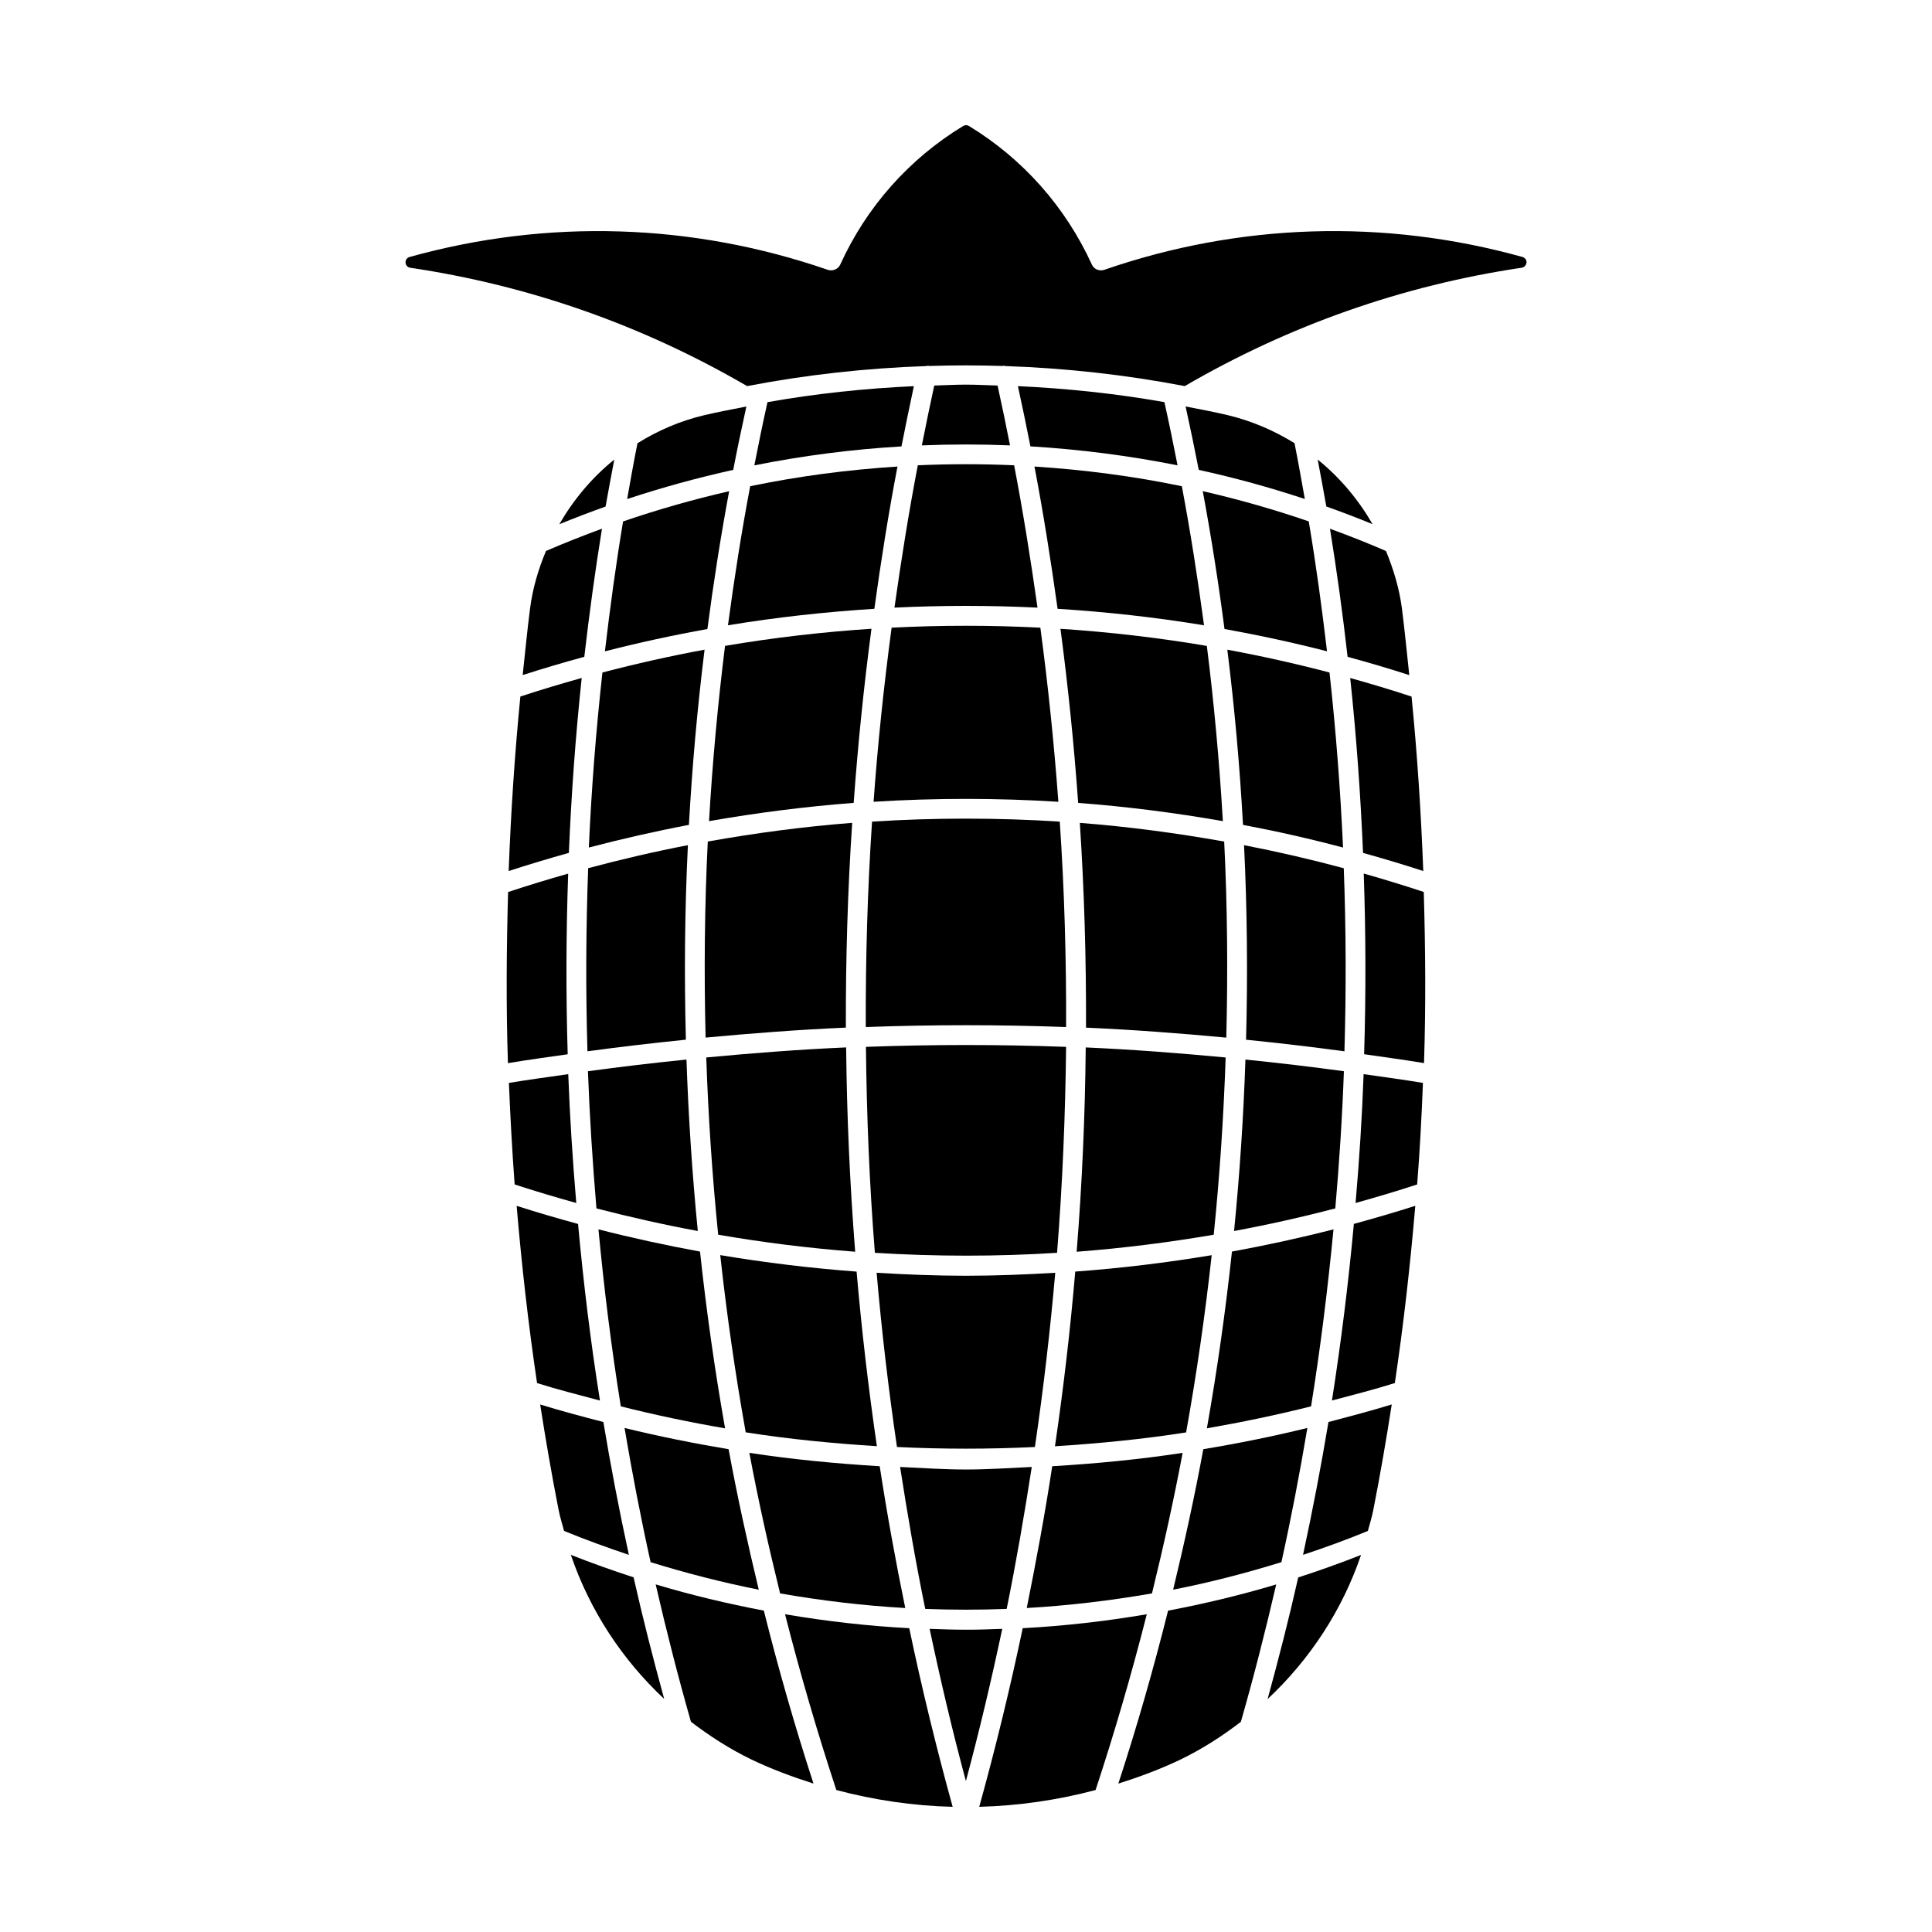 <?xml version="1.0" encoding="UTF-8"?>
<!-- The Best Svg Icon site in the world: iconSvg.co, Visit us! https://iconsvg.co -->
<svg fill="#000000" width="800px" height="800px" version="1.1" viewBox="144 144 512 512" xmlns="http://www.w3.org/2000/svg">
 <g>
  <path d="m400 245.93c2.793 0 5.574 0.168 8.367 0.242 1.164 5.269 2.258 10.57 3.297 15.859-7.789-0.316-15.574-0.316-23.363 0 1.059-5.301 2.129-10.59 3.285-15.859 2.816-0.074 5.602-0.242 8.414-0.242z"/>
  <path d="m452.58 250.57c1.25 5.574 2.383 11.156 3.484 16.75-12.879-2.57-25.914-4.242-38.992-5.027-1.051-5.332-2.152-10.664-3.316-15.965 13.016 0.609 25.988 1.977 38.824 4.242z"/>
  <path d="m515.52 305.21c0.754 5.898 1.312 11.785 1.953 17.695-5.414-1.742-10.863-3.348-16.344-4.84-1.289-11.355-2.844-22.672-4.672-33.945 4.984 1.828 9.941 3.769 14.84 5.898 1.984 4.812 3.519 9.883 4.223 15.191z"/>
  <path d="m507.95 544.1c-0.367 1.91-0.945 3.746-1.449 5.617-5.648 2.332-11.398 4.41-17.184 6.34 2.508-11.66 4.777-23.406 6.738-35.203 5.606-1.48 11.199-2.949 16.773-4.66-1.457 9.34-3.051 18.629-4.879 27.906z"/>
  <path d="m292.03 544.1c-1.828-9.289-3.422-18.578-4.879-27.898 5.551 1.711 11.156 3.203 16.75 4.648 1.961 11.785 4.219 23.531 6.758 35.203-5.793-1.953-11.535-4.019-17.172-6.34-0.492-1.855-1.09-3.703-1.457-5.613z"/>
  <path d="m288.69 290.01c4.914-2.121 9.855-4.074 14.84-5.898-1.828 11.273-3.371 22.586-4.68 33.945-5.469 1.492-10.906 3.098-16.332 4.84 0.652-5.91 1.188-11.797 1.961-17.695 0.684-5.305 2.195-10.363 4.211-15.191z"/>
  <path d="m389.2 570.38c-2.562-12.48-4.711-25.055-6.664-37.617 5.824 0.262 11.617 0.672 17.445 0.672 5.824 0 11.629-0.41 17.445-0.672-1.941 12.562-4.113 25.137-6.644 37.617-7.191 0.273-14.383 0.273-21.582 0z"/>
  <path d="m409.61 575.66c-2.867 13.52-6.047 26.984-9.637 40.348-3.59-13.352-6.758-26.828-9.613-40.348 3.203 0.117 6.414 0.23 9.613 0.23 3.223 0.012 6.426-0.113 9.637-0.23z"/>
  <path d="m381.71 527.47c-2.258-15.344-4.062-30.742-5.394-46.172 7.871 0.473 15.766 0.789 23.656 0.789 7.894 0 15.785-0.316 23.68-0.789-1.355 15.441-3.137 30.836-5.394 46.172-12.176 0.59-24.371 0.59-36.547 0z"/>
  <path d="m278.65 380.4c5.281-1.754 10.59-3.371 15.922-4.879-0.555 15.953-0.609 31.918-0.125 47.871-5.269 0.754-10.57 1.469-15.84 2.352-0.5-15.125-0.387-30.23 0.043-45.344z"/>
  <path d="m468.98 418.98c-12.387-1.156-24.77-2.098-37.176-2.644 0.062-18.117-0.453-36.199-1.637-54.266 12.816 0.996 25.59 2.688 38.258 4.953 0.852 17.309 0.988 34.648 0.555 51.957z"/>
  <path d="m373.48 421.43c17.688-0.652 35.359-0.652 53.047 0-0.199 18.211-0.957 36.434-2.394 54.578-16.07 1.02-32.203 0.996-48.281 0-1.449-18.164-2.184-36.367-2.371-54.578z"/>
  <path d="m370.63 475.72c-12.156-0.922-24.277-2.434-36.305-4.512-1.574-15.617-2.625-31.277-3.16-46.969 12.363-1.164 24.707-2.121 37.07-2.664 0.18 18.066 0.98 36.121 2.394 54.145z"/>
  <path d="m431.73 421.58c12.375 0.547 24.719 1.5 37.082 2.664-0.535 15.68-1.574 31.34-3.16 46.969-12.027 2.059-24.152 3.59-36.328 4.512 1.453-18.027 2.231-36.082 2.406-54.145z"/>
  <path d="m426.53 416.18c-17.707-0.652-35.383-0.652-53.09 0-0.062-18.148 0.453-36.316 1.66-54.441 16.562-1.059 33.188-1.059 49.75 0 1.23 18.125 1.742 36.281 1.68 54.441z"/>
  <path d="m368.16 416.33c-12.406 0.535-24.781 1.492-37.168 2.644-0.43-17.297-0.285-34.637 0.578-51.957 12.668-2.266 25.453-3.957 38.27-4.953-1.207 18.062-1.723 36.16-1.68 54.266z"/>
  <path d="m331.9 361.61c0.902-15.512 2.32-30.996 4.242-46.445 12.859-2.184 25.809-3.684 38.805-4.535-2.027 15.336-3.602 30.723-4.711 46.141-12.828 0.98-25.625 2.625-38.336 4.84z"/>
  <path d="m326.57 362.6c-8.902 1.691-17.75 3.707-26.523 6.004 0.691-15.492 1.898-30.965 3.602-46.383 8.965-2.352 17.98-4.367 27.07-6.047-1.91 15.43-3.285 30.922-4.148 46.426z"/>
  <path d="m326.3 367.98c-0.84 17.184-0.988 34.363-0.535 51.547-8.711 0.883-17.402 1.898-26.082 3.074-0.484-16.164-0.41-32.348 0.188-48.523 8.734-2.34 17.551-4.387 26.43-6.098z"/>
  <path d="m294.59 428.66c0.43 11.398 1.164 22.777 2.129 34.145-5.469-1.531-10.926-3.137-16.332-4.914-0.66-8.965-1.156-17.938-1.523-26.91 5.254-0.871 10.5-1.555 15.727-2.32z"/>
  <path d="m299.81 427.89c8.691-1.188 17.402-2.215 26.113-3.098 0.516 15.168 1.523 30.344 3 45.438-9.004-1.668-17.957-3.684-26.859-5.992-1.016-12.09-1.801-24.215-2.254-36.348z"/>
  <path d="m329.51 475.68c1.68 15.66 3.894 31.277 6.644 46.844-9.27-1.586-18.473-3.527-27.637-5.824-2.5-15.555-4.449-31.215-5.918-46.906 8.887 2.273 17.863 4.227 26.91 5.887z"/>
  <path d="m334.87 476.62c11.977 2.004 24.047 3.465 36.137 4.367 1.332 15.473 3.137 30.891 5.375 46.266-11.598-0.734-23.207-1.848-34.762-3.672-2.773-15.559-5.027-31.219-6.75-46.961z"/>
  <path d="m428.95 480.98c12.113-0.883 24.191-2.352 36.16-4.344-1.723 15.703-3.977 31.363-6.781 46.969-11.555 1.816-23.145 2.93-34.754 3.672 2.258-15.395 4.062-30.836 5.375-46.297z"/>
  <path d="m470.48 475.68c9.035-1.66 18.023-3.609 26.91-5.887-1.512 15.691-3.441 31.34-5.941 46.906-9.164 2.297-18.367 4.207-27.613 5.824 2.75-15.566 4.965-31.184 6.644-46.844z"/>
  <path d="m471.04 470.23c1.5-15.094 2.5-30.27 3.012-45.438 8.711 0.883 17.402 1.91 26.094 3.098-0.43 12.133-1.227 24.258-2.277 36.348-8.867 2.32-17.832 4.324-26.828 5.992z"/>
  <path d="m505.37 428.66c5.246 0.754 10.496 1.449 15.723 2.32-0.348 8.973-0.82 17.957-1.531 26.91-5.406 1.773-10.832 3.379-16.32 4.914 0.984-11.367 1.719-22.746 2.129-34.145z"/>
  <path d="m521.38 425.73c-5.289-0.883-10.578-1.574-15.871-2.352 0.492-15.965 0.453-31.918-0.105-47.883 5.332 1.523 10.645 3.137 15.91 4.891 0.445 15.125 0.559 30.23 0.066 45.344z"/>
  <path d="m500.29 422.61c-8.668-1.176-17.359-2.195-26.07-3.074 0.453-17.184 0.305-34.363-0.535-51.555 8.879 1.723 17.695 3.758 26.43 6.109 0.605 16.172 0.648 32.348 0.176 48.52z"/>
  <path d="m473.41 362.6c-0.859-15.504-2.234-30.984-4.156-46.426 9.102 1.68 18.137 3.707 27.078 6.047 1.699 15.418 2.875 30.879 3.59 46.383-8.75-2.32-17.609-4.324-26.512-6.004z"/>
  <path d="m468.07 361.61c-12.711-2.227-25.504-3.863-38.344-4.828-1.102-15.43-2.664-30.816-4.691-46.141 12.992 0.852 25.969 2.352 38.793 4.535 1.934 15.441 3.34 30.934 4.242 46.434z"/>
  <path d="m424.48 356.48c-16.32-1.02-32.676-1.02-48.973 0 1.113-15.43 2.731-30.816 4.777-46.141 13.121-0.672 26.281-0.672 39.422 0 2.055 15.324 3.629 30.715 4.773 46.141z"/>
  <path d="m381.04 305.03c1.785-12.605 3.777-25.191 6.191-37.723 8.492-0.379 17.016-0.379 25.527 0 2.402 12.523 4.41 25.117 6.191 37.723-12.637-0.621-25.293-0.621-37.91 0z"/>
  <path d="m375.71 305.34c-12.984 0.82-25.957 2.246-38.793 4.367 1.648-12.324 3.57-24.613 5.887-36.852 12.898-2.688 25.938-4.375 39.035-5.215-2.402 12.52-4.387 25.094-6.129 37.699z"/>
  <path d="m331.47 310.7c-9.121 1.637-18.168 3.602-27.164 5.91 1.355-11.516 2.906-22.996 4.816-34.426 9.246-3.168 18.629-5.836 28.109-8.008-2.254 12.129-4.164 24.316-5.762 36.523z"/>
  <path d="m281.9 328.59c5.375-1.773 10.801-3.391 16.258-4.922-1.637 15.418-2.75 30.867-3.402 46.352-5.352 1.5-10.664 3.098-15.953 4.809 0.578-15.41 1.586-30.828 3.098-46.238z"/>
  <path d="m297.19 468.36c1.438 15.66 3.328 31.27 5.805 46.801-5.574-1.5-11.156-2.887-16.668-4.629-2.32-15.598-4.082-31.27-5.414-46.969 5.391 1.723 10.828 3.316 16.277 4.797z"/>
  <path d="m309.51 522.43c9.141 2.227 18.324 4.074 27.574 5.625 2.297 12.469 5.027 24.875 7.996 37.23-9.676-1.922-19.23-4.375-28.664-7.293-2.625-11.812-4.891-23.66-6.906-35.562z"/>
  <path d="m342.59 529.02c11.484 1.762 22.984 2.844 34.543 3.547 1.93 12.574 4.207 25.105 6.769 37.574-11.117-0.629-22.18-1.953-33.168-3.871-3.043-12.375-5.816-24.781-8.145-37.25z"/>
  <path d="m384.96 575.49c3.328 15.891 7.18 31.676 11.504 47.336-10.41-0.262-20.773-1.773-30.828-4.449-5.07-15.398-9.613-30.922-13.594-46.582 10.918 1.848 21.887 3.117 32.918 3.695z"/>
  <path d="m415.03 575.49c11.012-0.586 22.012-1.848 32.883-3.695-3.977 15.641-8.492 31.184-13.57 46.582-10.066 2.676-20.383 4.168-30.836 4.449 4.344-15.668 8.188-31.457 11.523-47.336z"/>
  <path d="m416.1 570.14c2.508-12.469 4.84-25 6.75-37.574 11.578-0.691 23.082-1.785 34.562-3.547-2.352 12.469-5.09 24.887-8.125 37.25-11.02 1.918-22.082 3.238-33.188 3.871z"/>
  <path d="m462.89 528.05c9.227-1.531 18.43-3.379 27.574-5.625-1.996 11.902-4.273 23.773-6.875 35.562-9.445 2.918-19.031 5.406-28.695 7.293 2.981-12.355 5.699-24.762 7.996-37.23z"/>
  <path d="m513.65 510.52c-5.512 1.742-11.105 3.148-16.668 4.629 2.426-15.523 4.367-31.141 5.805-46.801 5.457-1.492 10.883-3.074 16.281-4.797-1.332 15.688-3.098 31.371-5.418 46.969z"/>
  <path d="m505.22 370.03c-0.66-15.48-1.762-30.941-3.402-46.352 5.469 1.531 10.883 3.148 16.258 4.922 1.531 15.406 2.519 30.828 3.106 46.234-5.297-1.727-10.609-3.312-15.961-4.805z"/>
  <path d="m495.67 316.6c-8.965-2.309-18.043-4.262-27.164-5.91-1.594-12.207-3.504-24.395-5.762-36.527 9.469 2.164 18.84 4.84 28.086 8.008 1.934 11.434 3.488 22.926 4.84 34.43z"/>
  <path d="m463.08 309.71c-12.859-2.121-25.809-3.559-38.805-4.367-1.762-12.605-3.738-25.18-6.129-37.703 13.098 0.84 26.156 2.531 39.055 5.215 2.312 12.242 4.223 24.535 5.879 36.855z"/>
  <path d="m382.9 262.3c-13.078 0.777-26.113 2.445-38.992 5.027 1.09-5.582 2.234-11.168 3.484-16.75 12.836-2.277 25.789-3.641 38.793-4.242-1.125 5.301-2.238 10.633-3.285 15.965z"/>
  <path d="m330.67 254.02c3.707-0.871 7.398-1.555 11.125-2.289-1.227 5.582-2.402 11.18-3.484 16.793-9.469 2.09-18.84 4.66-28.109 7.727 0.883-4.945 1.742-9.867 2.731-14.789 5.394-3.359 11.355-5.941 17.738-7.441z"/>
  <path d="m306.79 265.79c-0.777 4.144-1.574 8.293-2.309 12.449-4.125 1.469-8.188 3.035-12.258 4.68 3.805-6.559 8.688-12.395 14.566-17.129z"/>
  <path d="m295.28 556.05c5.488 2.164 11.043 4.156 16.625 5.953 2.434 10.812 5.184 21.559 8.113 32.234-11.191-10.469-19.773-23.566-24.738-38.188z"/>
  <path d="m327.11 600.29c-3.441-12.039-6.539-24.191-9.352-36.41 9.438 2.832 19.031 5.121 28.664 6.949 3.852 15.398 8.238 30.691 13.16 45.836-5.606-1.785-11.156-3.832-16.469-6.391-5.719-2.762-11.02-6.184-16.004-9.984z"/>
  <path d="m456.87 610.28c-5.332 2.562-10.863 4.609-16.5 6.391 4.953-15.145 9.332-30.438 13.184-45.836 9.656-1.828 19.23-4.125 28.652-6.938-2.824 12.207-5.91 24.352-9.363 36.398-4.965 3.812-10.254 7.223-15.973 9.984z"/>
  <path d="m479.93 594.27c2.93-10.695 5.68-21.422 8.113-32.234 5.617-1.816 11.156-3.801 16.648-5.961-4.957 14.602-13.543 27.699-24.762 38.195z"/>
  <path d="m507.75 282.91c-4.062-1.66-8.133-3.223-12.258-4.68-0.715-4.156-1.523-8.301-2.297-12.449 5.875 4.742 10.758 10.578 14.555 17.129z"/>
  <path d="m487.06 261.45c0.988 4.922 1.848 9.844 2.731 14.789-9.27-3.066-18.629-5.637-28.109-7.715-1.09-5.617-2.258-11.211-3.484-16.805 3.715 0.723 7.422 1.418 11.117 2.289 6.367 1.512 12.332 4.094 17.746 7.441z"/>
  <path d="m547.27 214.95c-31.637 4.703-61.645 15.281-89.301 31.371-15.672-3.012-31.57-4.766-47.527-5.312-0.199 0-0.324-0.137-0.516-0.094-0.043 0.012-0.074 0.062-0.117 0.074-6.559-0.211-13.121-0.211-19.66 0-0.043-0.012-0.062-0.062-0.105-0.074-0.211-0.043-0.348 0.094-0.535 0.094-15.965 0.547-31.855 2.297-47.516 5.312-27.637-16.09-57.664-26.672-89.32-31.371-0.562-0.094-1.004-0.492-1.148-1.051-0.223-0.773 0.219-1.574 1.004-1.793 36.602-10.203 74.953-8.996 110.87 3.41 1.289 0.398 2.688-0.156 3.273-1.395 6.949-15.293 18.211-27.992 32.578-36.734 0.473-0.293 1.082-0.285 1.531 0 14.336 8.734 25.59 21.445 32.578 36.734 0.555 1.238 1.961 1.793 3.254 1.395 35.906-12.418 74.258-13.613 110.87-3.41 0.555 0.156 0.965 0.621 1.051 1.176 0.086 0.809-0.469 1.543-1.266 1.668z"/>
 </g>
</svg>
